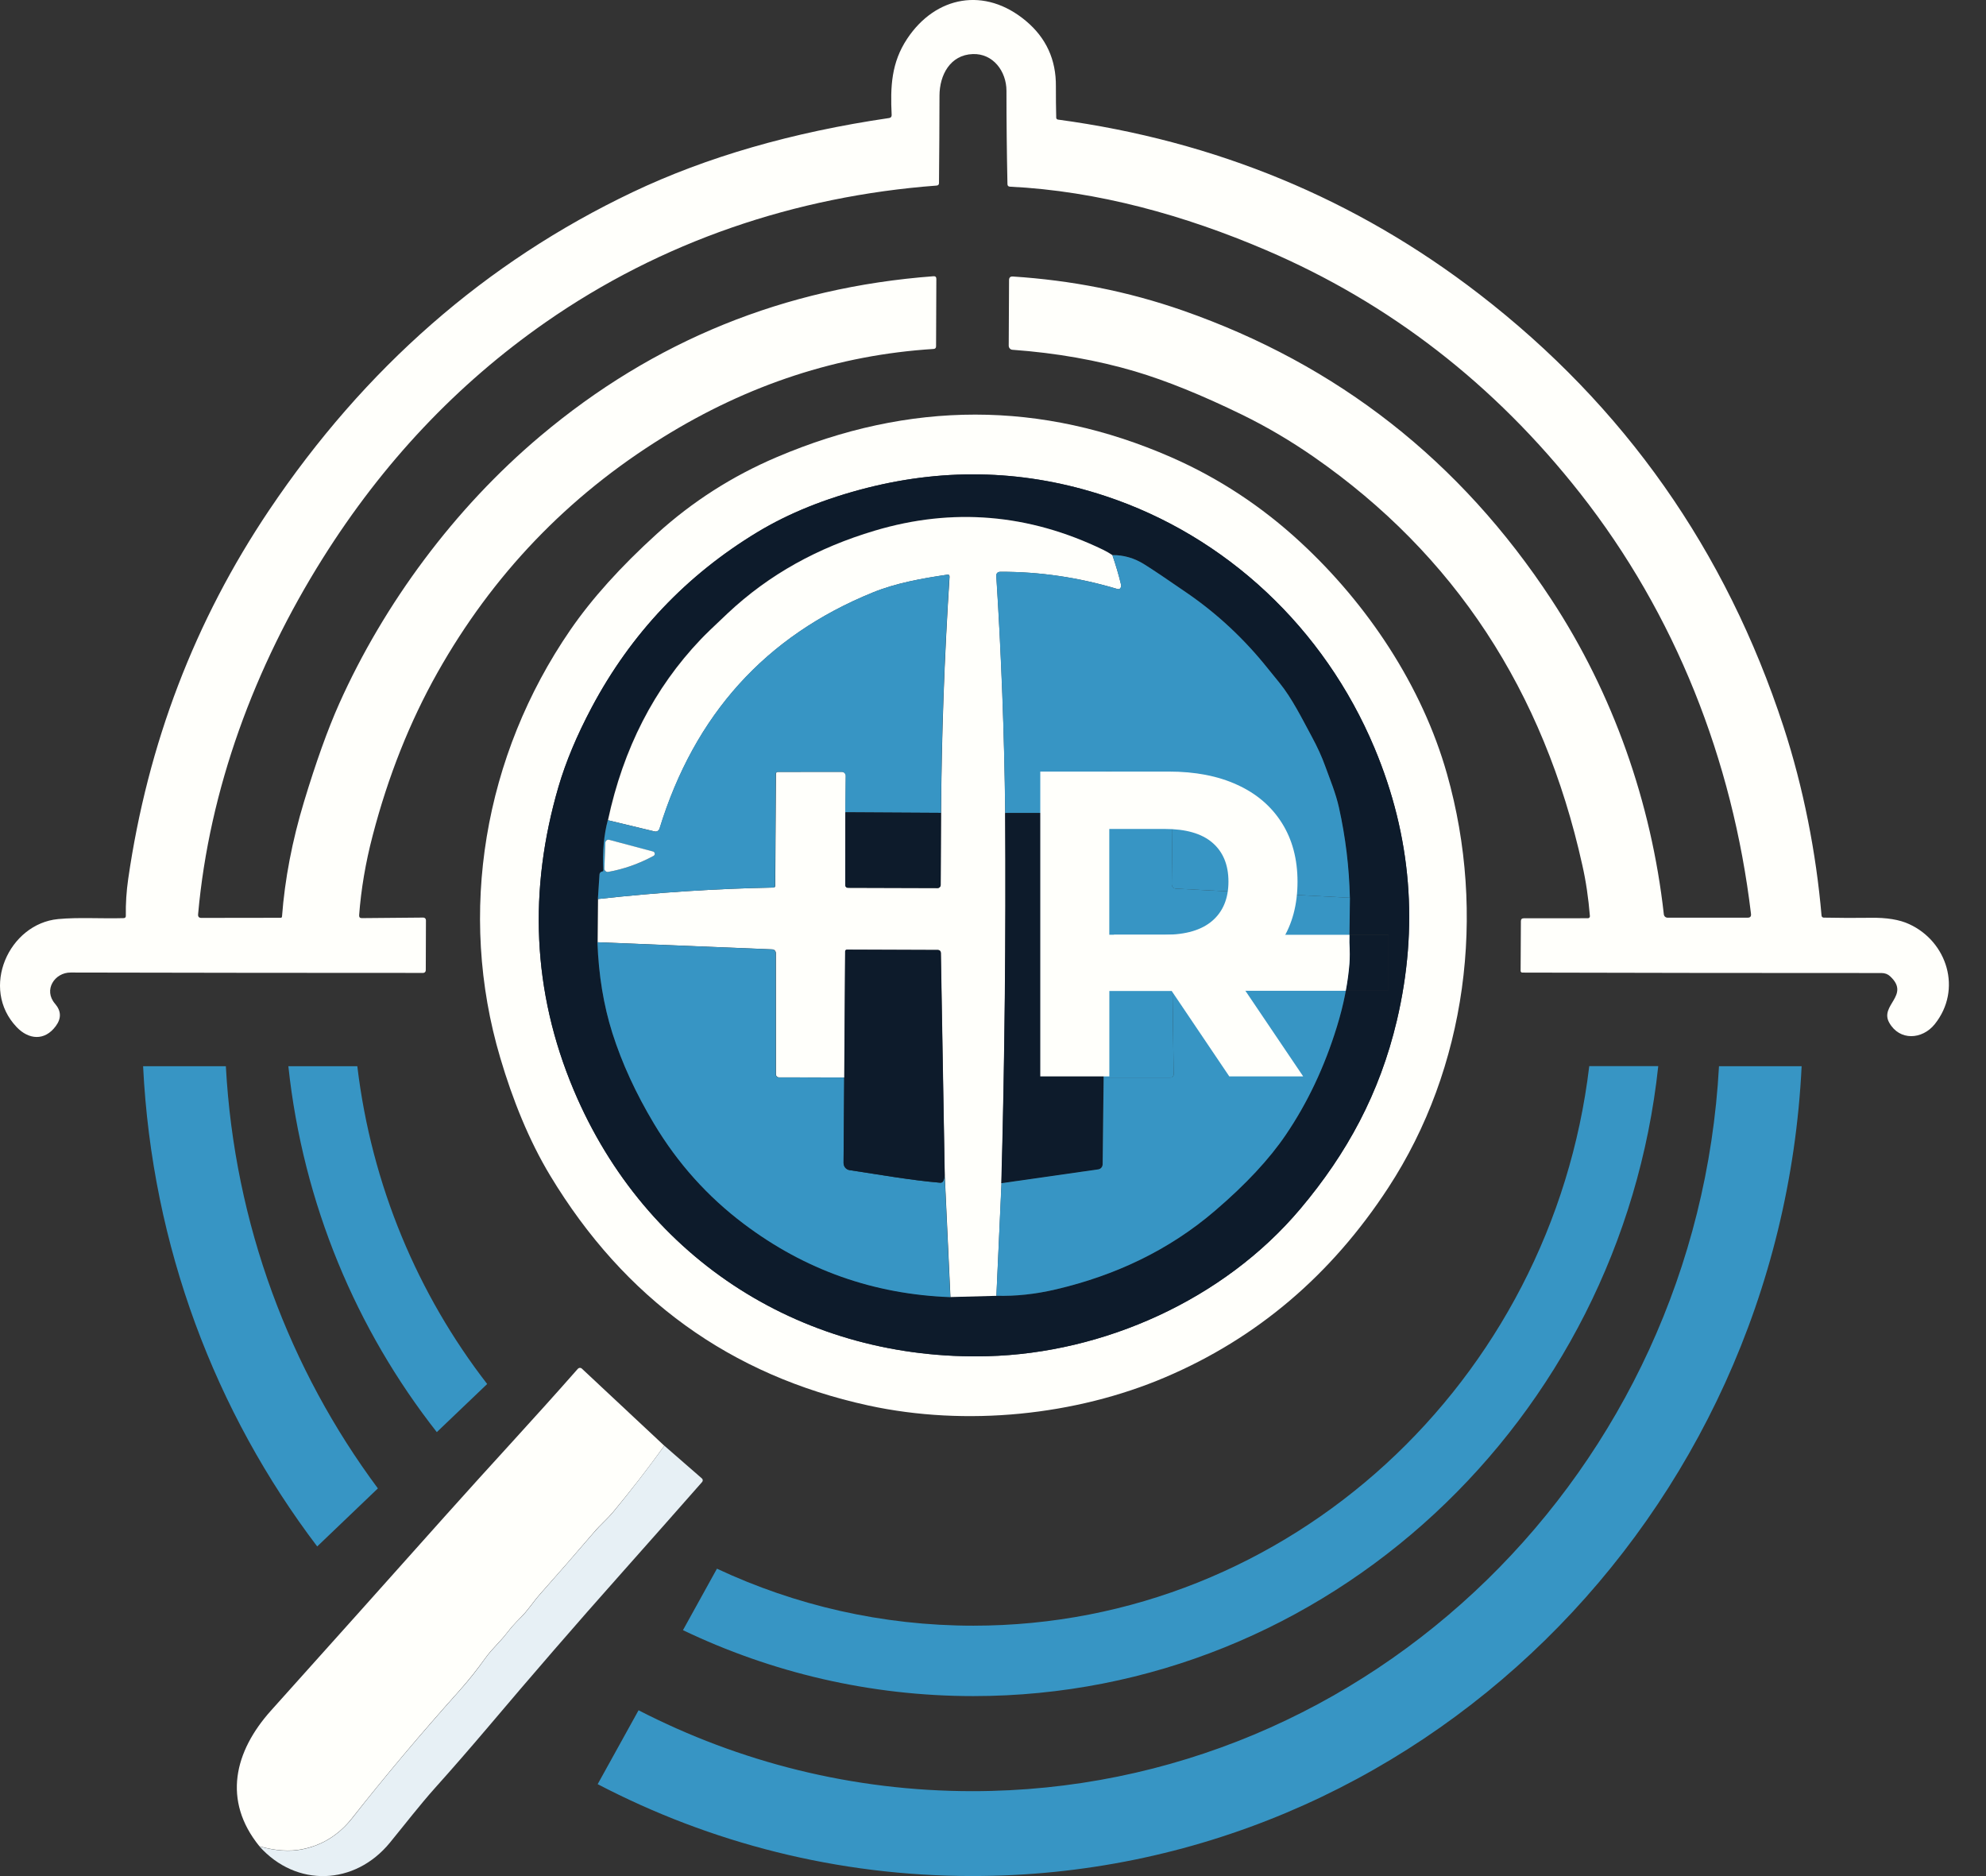 <?xml version="1.0" encoding="UTF-8"?> <svg xmlns="http://www.w3.org/2000/svg" width="36" height="34" viewBox="0 0 36 34" fill="none"><rect x="0" y="0" width="36" height="34" fill="#333333" stroke="none"/><path d="M6.558 16.639L7.674 16.629C7.7 16.629 7.721 16.65 7.721 16.677C7.721 16.677 7.721 16.677 7.721 16.678L7.718 17.584C7.718 17.611 7.697 17.632 7.671 17.632C5.615 17.632 3.486 17.63 1.281 17.625C0.992 17.623 0.781 17.94 0.998 18.191C1.11 18.321 1.115 18.456 1.011 18.596C0.81 18.869 0.52 18.842 0.303 18.615C-0.368 17.912 0.161 16.74 1.055 16.656C1.424 16.621 1.847 16.651 2.244 16.639C2.269 16.637 2.281 16.624 2.281 16.598C2.277 16.375 2.292 16.151 2.324 15.928C2.679 13.477 3.531 11.249 4.881 9.242C6.612 6.669 8.807 4.749 11.466 3.483C12.807 2.845 14.358 2.397 16.117 2.139C16.148 2.134 16.164 2.116 16.163 2.084C16.138 1.571 16.156 1.136 16.445 0.701C16.96 -0.073 17.852 -0.244 18.595 0.378C18.963 0.685 19.145 1.082 19.14 1.566C19.139 1.769 19.142 1.957 19.146 2.133C19.146 2.15 19.16 2.164 19.175 2.167C22.035 2.553 24.58 3.607 26.81 5.327C29.446 7.36 31.285 9.974 32.33 13.171C32.692 14.278 32.922 15.467 33.019 16.593C33.02 16.614 33.037 16.629 33.057 16.63C33.35 16.636 33.634 16.637 33.905 16.633C34.198 16.628 34.433 16.666 34.608 16.748C35.297 17.064 35.573 17.934 35.07 18.562C34.844 18.842 34.432 18.868 34.245 18.532C34.068 18.214 34.635 18.04 34.263 17.694C34.221 17.654 34.168 17.634 34.105 17.634C31.873 17.634 29.703 17.632 27.593 17.626C27.578 17.626 27.564 17.612 27.564 17.596L27.569 16.694C27.569 16.66 27.586 16.642 27.62 16.642L28.785 16.641C28.804 16.641 28.82 16.625 28.82 16.605C28.82 16.604 28.82 16.603 28.82 16.602C28.793 16.277 28.749 15.97 28.683 15.681C27.982 12.517 26.361 10.051 23.82 8.284C23.398 7.991 22.964 7.735 22.518 7.517C21.791 7.162 21.142 6.899 20.573 6.73C19.892 6.529 19.152 6.397 18.353 6.339C18.314 6.337 18.285 6.303 18.285 6.265L18.291 5.076C18.291 5.03 18.314 5.009 18.359 5.011C19.415 5.08 20.43 5.275 21.442 5.628C24.246 6.607 26.472 8.352 28.122 10.865C29.241 12.569 29.934 14.546 30.16 16.569C30.163 16.604 30.192 16.631 30.227 16.631H31.68C31.726 16.631 31.746 16.608 31.74 16.561C31.406 13.767 30.366 11.13 28.644 8.941C27.087 6.961 25.188 5.491 22.947 4.532C21.483 3.905 19.896 3.46 18.307 3.383C18.278 3.382 18.262 3.365 18.262 3.336C18.25 2.768 18.244 2.205 18.244 1.646C18.244 1.291 18 0.966 17.633 0.98C17.225 0.994 17.031 1.359 17.03 1.733C17.029 2.257 17.026 2.786 17.021 3.317C17.021 3.346 17.007 3.36 16.979 3.363C14.412 3.556 11.986 4.38 9.888 5.842C8.283 6.961 6.937 8.388 5.848 10.122C4.613 12.09 3.793 14.302 3.591 16.569C3.587 16.613 3.606 16.635 3.65 16.635L5.087 16.633C5.103 16.633 5.11 16.625 5.112 16.609C5.163 15.933 5.296 15.24 5.51 14.532C5.73 13.805 5.943 13.213 6.148 12.754C6.957 10.946 8.236 9.214 9.794 7.903C11.847 6.174 14.224 5.208 16.923 5.006C16.956 5.004 16.973 5.02 16.973 5.055L16.968 6.275C16.968 6.306 16.953 6.322 16.923 6.324C15.201 6.432 13.566 6.965 12.016 7.926C10.29 8.995 8.928 10.418 7.929 12.191C7.428 13.082 7.036 14.066 6.755 15.144C6.626 15.636 6.545 16.117 6.51 16.587C6.509 16.623 6.524 16.639 6.558 16.639Z" fill="#FFFFFB"></path><path d="M9.069 19.174C8.286 16.542 8.774 13.692 10.338 11.417C10.728 10.85 11.251 10.269 11.907 9.674C12.55 9.091 13.273 8.628 14.079 8.285C16.494 7.256 18.878 7.257 21.231 8.287C22.091 8.664 22.873 9.178 23.575 9.828C24.785 10.945 25.778 12.428 26.23 14.028C26.947 16.562 26.586 19.354 25.163 21.528C24.13 23.109 22.783 24.253 21.122 24.96C19.5 25.651 17.519 25.858 15.739 25.471C13.242 24.926 11.321 23.538 9.975 21.308C9.587 20.666 9.29 19.922 9.069 19.174ZM24.915 13.555C24.004 11.384 22.224 9.713 20.037 8.99C18.619 8.521 17.18 8.472 15.72 8.841C14.959 9.034 14.296 9.302 13.73 9.643C12.438 10.425 11.437 11.484 10.727 12.818C10.457 13.324 10.256 13.805 10.124 14.257C9.579 16.122 9.644 17.96 10.4 19.755C11.711 22.866 14.613 24.664 17.904 24.578C19.998 24.523 22.18 23.56 23.572 21.906C24.418 20.902 25.008 19.816 25.32 18.498C25.72 16.801 25.585 15.154 24.915 13.555Z" fill="#FFFFFB"></path><path d="M24.915 13.555C24.005 11.384 22.225 9.713 20.037 8.99C18.619 8.521 17.181 8.472 15.72 8.841C14.959 9.034 14.296 9.302 13.731 9.644C12.438 10.426 11.437 11.484 10.727 12.818C10.458 13.326 10.257 13.805 10.124 14.257C9.579 16.122 9.644 17.96 10.4 19.755C11.711 22.866 14.613 24.664 17.904 24.578C19.999 24.523 22.18 23.56 23.572 21.906C24.418 20.902 25.008 19.816 25.32 18.498C25.721 16.801 25.586 15.152 24.915 13.555ZM25.169 17.956H24.394C24.356 18.171 24.301 18.389 24.233 18.609C24.008 19.337 23.7 19.989 23.306 20.567C23.009 21.006 22.583 21.463 22.028 21.938C21.186 22.662 20.207 23.116 19.144 23.366C18.77 23.456 18.408 23.493 18.06 23.483L17.227 23.505C15.838 23.454 14.59 23.012 13.485 22.179C12.826 21.683 12.284 21.078 11.855 20.363C11.526 19.812 11.275 19.266 11.102 18.722C10.941 18.217 10.851 17.668 10.829 17.075L10.837 16.292L10.866 15.85C10.867 15.83 10.875 15.814 10.891 15.803C10.899 15.797 10.909 15.793 10.92 15.792C10.932 15.79 10.937 15.784 10.935 15.772C10.92 15.429 10.946 15.127 11.016 14.864C11.294 13.565 11.854 12.472 12.696 11.588C12.774 11.505 12.938 11.347 13.187 11.114C13.942 10.405 14.826 9.922 15.853 9.616C17.264 9.195 18.642 9.31 19.988 9.961C20.053 9.992 20.111 10.025 20.162 10.058C20.368 10.057 20.561 10.113 20.74 10.226C20.892 10.32 21.153 10.496 21.522 10.749C22.069 11.127 22.554 11.581 22.977 12.11C23.048 12.2 23.12 12.285 23.188 12.37C23.421 12.656 23.603 13.028 23.776 13.345C23.878 13.536 23.96 13.715 24.02 13.883C24.111 14.132 24.212 14.376 24.27 14.637C24.389 15.175 24.454 15.719 24.468 16.27L24.459 16.94H25.168V17.956H25.169Z" fill="#0D1B2B"></path><path d="M20.165 10.061C20.227 10.243 20.28 10.421 20.322 10.596C20.327 10.619 20.323 10.64 20.31 10.659C20.299 10.675 20.278 10.681 20.26 10.676C19.557 10.465 18.849 10.361 18.137 10.363C18.082 10.363 18.057 10.392 18.061 10.446C18.151 11.859 18.206 13.288 18.222 14.735C18.236 16.964 18.213 19.2 18.155 21.444L18.062 23.484L17.229 23.506L17.126 21.298L17.056 17.268C17.056 17.239 17.033 17.216 17.006 17.216L15.358 17.21C15.335 17.21 15.323 17.221 15.322 17.244L15.307 19.527L14.118 19.524C14.089 19.524 14.066 19.5 14.066 19.471L14.065 17.274C14.065 17.237 14.037 17.207 14.001 17.205L10.834 17.076L10.841 16.293C11.906 16.174 12.967 16.105 14.024 16.085C14.039 16.085 14.053 16.071 14.053 16.055L14.066 14.023C14.066 14.004 14.081 13.989 14.1 13.989L15.262 13.988C15.3 13.988 15.332 14.02 15.332 14.059C15.332 14.059 15.332 14.059 15.332 14.06L15.326 14.721L15.325 16.044C15.325 16.069 15.344 16.089 15.368 16.089L16.998 16.094C17.029 16.094 17.053 16.069 17.053 16.038L17.059 14.731C17.068 13.331 17.119 11.905 17.213 10.455C17.215 10.424 17.201 10.41 17.171 10.415C16.713 10.483 16.24 10.567 15.824 10.737C13.88 11.526 12.591 12.952 11.957 15.016C11.945 15.055 11.906 15.078 11.866 15.068L11.021 14.865C11.298 13.566 11.859 12.473 12.701 11.589C12.779 11.506 12.943 11.348 13.191 11.115C13.946 10.406 14.83 9.923 15.858 9.617C17.268 9.196 18.647 9.312 19.993 9.962C20.056 9.993 20.114 10.026 20.165 10.061Z" fill="#FFFFFB"></path><path d="M24.469 16.27L21.318 16.105C21.265 16.102 21.24 16.073 21.24 16.018L21.262 14.034C21.262 14.005 21.248 13.991 21.221 13.991L20.049 13.981C20.018 13.981 20.004 13.996 20.004 14.025L20.01 14.733L18.221 14.734C18.204 13.288 18.149 11.858 18.059 10.445C18.055 10.39 18.081 10.362 18.135 10.362C18.848 10.359 19.555 10.465 20.258 10.675C20.276 10.68 20.297 10.674 20.308 10.658C20.321 10.639 20.325 10.618 20.32 10.595C20.278 10.42 20.226 10.24 20.163 10.06C20.369 10.058 20.562 10.114 20.742 10.227C20.894 10.321 21.154 10.496 21.523 10.751C22.071 11.128 22.556 11.582 22.979 12.111C23.05 12.2 23.121 12.287 23.19 12.371C23.423 12.657 23.605 13.03 23.777 13.347C23.88 13.537 23.962 13.716 24.022 13.884C24.112 14.133 24.214 14.377 24.272 14.638C24.391 15.175 24.457 15.718 24.469 16.27Z" fill="#3795C4"></path><path d="M17.057 14.731L15.322 14.721L15.329 14.06C15.329 14.022 15.298 13.989 15.26 13.988C15.26 13.988 15.26 13.988 15.259 13.988L14.096 13.989C14.078 13.989 14.062 14.004 14.062 14.023L14.049 16.055C14.049 16.071 14.036 16.085 14.02 16.085C12.964 16.105 11.903 16.174 10.838 16.293L10.867 15.851C10.868 15.831 10.877 15.815 10.892 15.804C10.901 15.798 10.91 15.794 10.921 15.793C10.932 15.791 10.938 15.785 10.937 15.773C10.92 15.43 10.948 15.126 11.018 14.865L11.863 15.068C11.902 15.078 11.941 15.055 11.953 15.016C12.588 12.952 13.877 11.526 15.82 10.737C16.238 10.567 16.709 10.482 17.168 10.415C17.198 10.41 17.212 10.424 17.21 10.455C17.117 11.905 17.065 13.331 17.057 14.731ZM11.026 15.801C11.308 15.751 11.583 15.654 11.848 15.51C11.868 15.499 11.875 15.473 11.864 15.453C11.859 15.444 11.85 15.436 11.839 15.434L11.039 15.22C11.01 15.213 10.981 15.23 10.974 15.26C10.973 15.264 10.973 15.268 10.973 15.271L10.955 15.738C10.954 15.773 10.98 15.801 11.013 15.803C11.018 15.803 11.021 15.801 11.026 15.801Z" fill="#3795C4"></path><path d="M24.47 16.27L24.46 17.08L21.32 17.211C21.269 17.213 21.244 17.241 21.245 17.293L21.275 19.47C21.275 19.502 21.25 19.53 21.218 19.53C21.218 19.53 21.218 19.53 21.217 19.53H20.004L20.007 17.261C20.007 17.233 19.985 17.21 19.957 17.21L19.085 17.206C19.067 17.206 19.053 17.191 19.053 17.173L19.054 16.132C19.054 16.101 19.07 16.085 19.101 16.084L19.959 16.083C19.99 16.083 20.005 16.067 20.007 16.036L20.011 14.733L20.005 14.025C20.005 13.996 20.02 13.981 20.05 13.981L21.222 13.991C21.25 13.991 21.263 14.006 21.263 14.034L21.241 16.018C21.241 16.073 21.267 16.101 21.32 16.105L24.47 16.27Z" fill="#3795C4"></path><path d="M17.056 14.731L17.05 16.038C17.05 16.069 17.026 16.094 16.996 16.094L15.366 16.089C15.342 16.089 15.322 16.069 15.322 16.044L15.323 14.721L17.056 14.731Z" fill="#0D1B2B"></path><path d="M18.22 14.734L20.01 14.733L20.005 16.036C20.005 16.067 19.989 16.083 19.958 16.083L19.099 16.084C19.068 16.084 19.052 16.1 19.052 16.132L19.051 17.173C19.051 17.191 19.066 17.206 19.084 17.206L19.956 17.21C19.982 17.21 20.005 17.232 20.005 17.261L20.003 19.529L19.985 21.104C19.985 21.149 19.952 21.187 19.907 21.193L18.15 21.444C18.212 19.2 18.234 16.963 18.22 14.734Z" fill="#0D1B2B"></path><path d="M11.026 15.801C10.994 15.808 10.962 15.784 10.956 15.751C10.955 15.747 10.955 15.742 10.955 15.738L10.973 15.271C10.974 15.24 11 15.217 11.029 15.218C11.032 15.218 11.036 15.219 11.04 15.219L11.839 15.432C11.861 15.438 11.874 15.462 11.868 15.484C11.866 15.495 11.858 15.504 11.849 15.51C11.582 15.654 11.308 15.751 11.026 15.801Z" fill="#FFFFFB"></path><path d="M10.83 17.077L13.997 17.206C14.033 17.207 14.061 17.238 14.061 17.275L14.062 19.473C14.062 19.502 14.085 19.526 14.114 19.526L15.303 19.528L15.291 21.075C15.291 21.141 15.336 21.197 15.4 21.206C15.954 21.289 16.492 21.387 17.039 21.434C17.064 21.437 17.084 21.427 17.097 21.405C17.111 21.38 17.121 21.345 17.123 21.299L17.226 23.508C15.837 23.457 14.59 23.015 13.484 22.181C12.826 21.686 12.283 21.08 11.855 20.365C11.525 19.814 11.274 19.267 11.101 18.724C10.941 18.218 10.851 17.669 10.83 17.077Z" fill="#3795C4"></path><path d="M24.46 17.08C24.47 17.237 24.47 17.367 24.461 17.467C24.431 17.835 24.355 18.215 24.233 18.609C24.009 19.336 23.7 19.989 23.307 20.567C23.009 21.006 22.584 21.463 22.029 21.938C21.187 22.662 20.208 23.116 19.145 23.366C18.77 23.454 18.409 23.493 18.061 23.483L18.153 21.443L19.91 21.192C19.954 21.185 19.986 21.147 19.988 21.102L20.006 19.528H21.219C21.25 19.528 21.275 19.502 21.275 19.47C21.275 19.47 21.275 19.47 21.275 19.469L21.245 17.291C21.244 17.239 21.269 17.212 21.32 17.21L24.46 17.08Z" fill="#3795C4"></path><path d="M17.124 21.299C17.12 21.345 17.112 21.381 17.097 21.405C17.084 21.427 17.065 21.437 17.04 21.434C16.492 21.387 15.954 21.289 15.401 21.206C15.337 21.197 15.291 21.141 15.291 21.075L15.303 19.528L15.319 17.246C15.319 17.222 15.331 17.211 15.355 17.211L17.002 17.217C17.03 17.217 17.053 17.241 17.053 17.269L17.124 21.299Z" fill="#0D1B2B"></path><path d="M12.042 26.201C11.748 26.611 11.438 27.01 11.115 27.399C11.007 27.528 10.873 27.642 10.775 27.758C10.447 28.142 10.117 28.52 9.787 28.891C9.664 29.03 9.566 29.187 9.435 29.316C9.347 29.403 9.262 29.497 9.183 29.6C9.062 29.756 8.918 29.881 8.802 30.042C8.646 30.26 8.487 30.459 8.326 30.64C7.622 31.425 6.976 32.195 6.385 32.945C6.145 33.251 5.844 33.439 5.481 33.512C5.249 33.559 4.99 33.541 4.702 33.459C4.027 32.627 4.252 31.738 4.909 31.004C5.973 29.819 7.027 28.642 8.07 27.473C8.872 26.574 9.697 25.692 10.474 24.807C10.494 24.785 10.526 24.783 10.547 24.803L12.042 26.201Z" fill="#FFFFFB"></path><path d="M12.043 26.201L12.723 26.793C12.742 26.809 12.744 26.838 12.728 26.857L12.727 26.858C12.293 27.352 11.802 27.906 11.255 28.522C10.451 29.425 9.627 30.377 8.849 31.297C8.533 31.669 8.215 32.036 7.89 32.398C7.609 32.712 7.34 33.062 7.068 33.394C6.432 34.171 5.371 34.209 4.703 33.462C4.99 33.543 5.251 33.562 5.482 33.515C5.845 33.442 6.147 33.252 6.387 32.948C6.976 32.196 7.624 31.428 8.327 30.643C8.49 30.462 8.648 30.263 8.803 30.045C8.919 29.884 9.064 29.759 9.184 29.602C9.264 29.5 9.347 29.404 9.436 29.319C9.568 29.19 9.665 29.033 9.788 28.894C10.117 28.522 10.447 28.145 10.776 27.761C10.875 27.645 11.009 27.53 11.116 27.402C11.439 27.01 11.748 26.611 12.043 26.201Z" fill="#E7F0F5"></path><path d="M28.808 19.323C28.127 25.028 23.38 29.462 17.643 29.462C15.988 29.462 14.413 29.093 12.996 28.429L12.38 29.543C13.98 30.309 15.765 30.738 17.643 30.738C24.066 30.738 29.373 25.734 30.059 19.321H28.808V19.323ZM5.227 19.323C5.494 21.817 6.46 24.098 7.918 25.954L8.831 25.082C7.574 23.458 6.735 21.481 6.477 19.323H5.227Z" fill="#3795C4"></path><path d="M31.16 19.323C30.763 26.637 24.845 32.461 17.626 32.461C15.453 32.461 13.398 31.933 11.575 30.995L10.834 32.334C12.875 33.399 15.184 33.999 17.626 33.999C25.671 33.999 32.261 27.485 32.658 19.323H31.16ZM2.594 19.323C2.754 22.593 3.907 25.598 5.75 28.026L6.85 26.974C5.253 24.827 4.249 22.189 4.094 19.323H2.594Z" fill="#3795C4"></path><path d="M23.621 19.505L22.422 17.729C22.424 17.727 22.427 17.726 22.429 17.726C22.778 17.571 23.047 17.345 23.236 17.047C23.425 16.75 23.52 16.394 23.52 15.979C23.52 15.569 23.425 15.213 23.236 14.914C23.047 14.614 22.778 14.383 22.429 14.224C22.081 14.063 21.666 13.983 21.185 13.983H18.857V19.507H20.109V17.96H21.185C21.203 17.96 21.221 17.959 21.239 17.959L22.283 19.507H23.621V19.505ZM21.976 15.271C22.17 15.437 22.268 15.673 22.268 15.977C22.268 16.282 22.17 16.519 21.976 16.687C21.782 16.855 21.495 16.94 21.115 16.94H20.108V15.023H21.115C21.495 15.023 21.782 15.105 21.976 15.271Z" fill="#FFFFFB"></path><path d="M25.17 16.94V17.955H24.395C24.426 17.791 24.448 17.627 24.461 17.466C24.469 17.366 24.469 17.236 24.46 17.078L24.461 16.94H25.17Z" fill="#0D1B2B"></path><path d="M24.461 17.467C24.448 17.628 24.426 17.791 24.395 17.956H20.193V16.941H24.462L24.461 17.08C24.469 17.237 24.469 17.367 24.461 17.467Z" fill="#FFFFFB"></path></svg> 